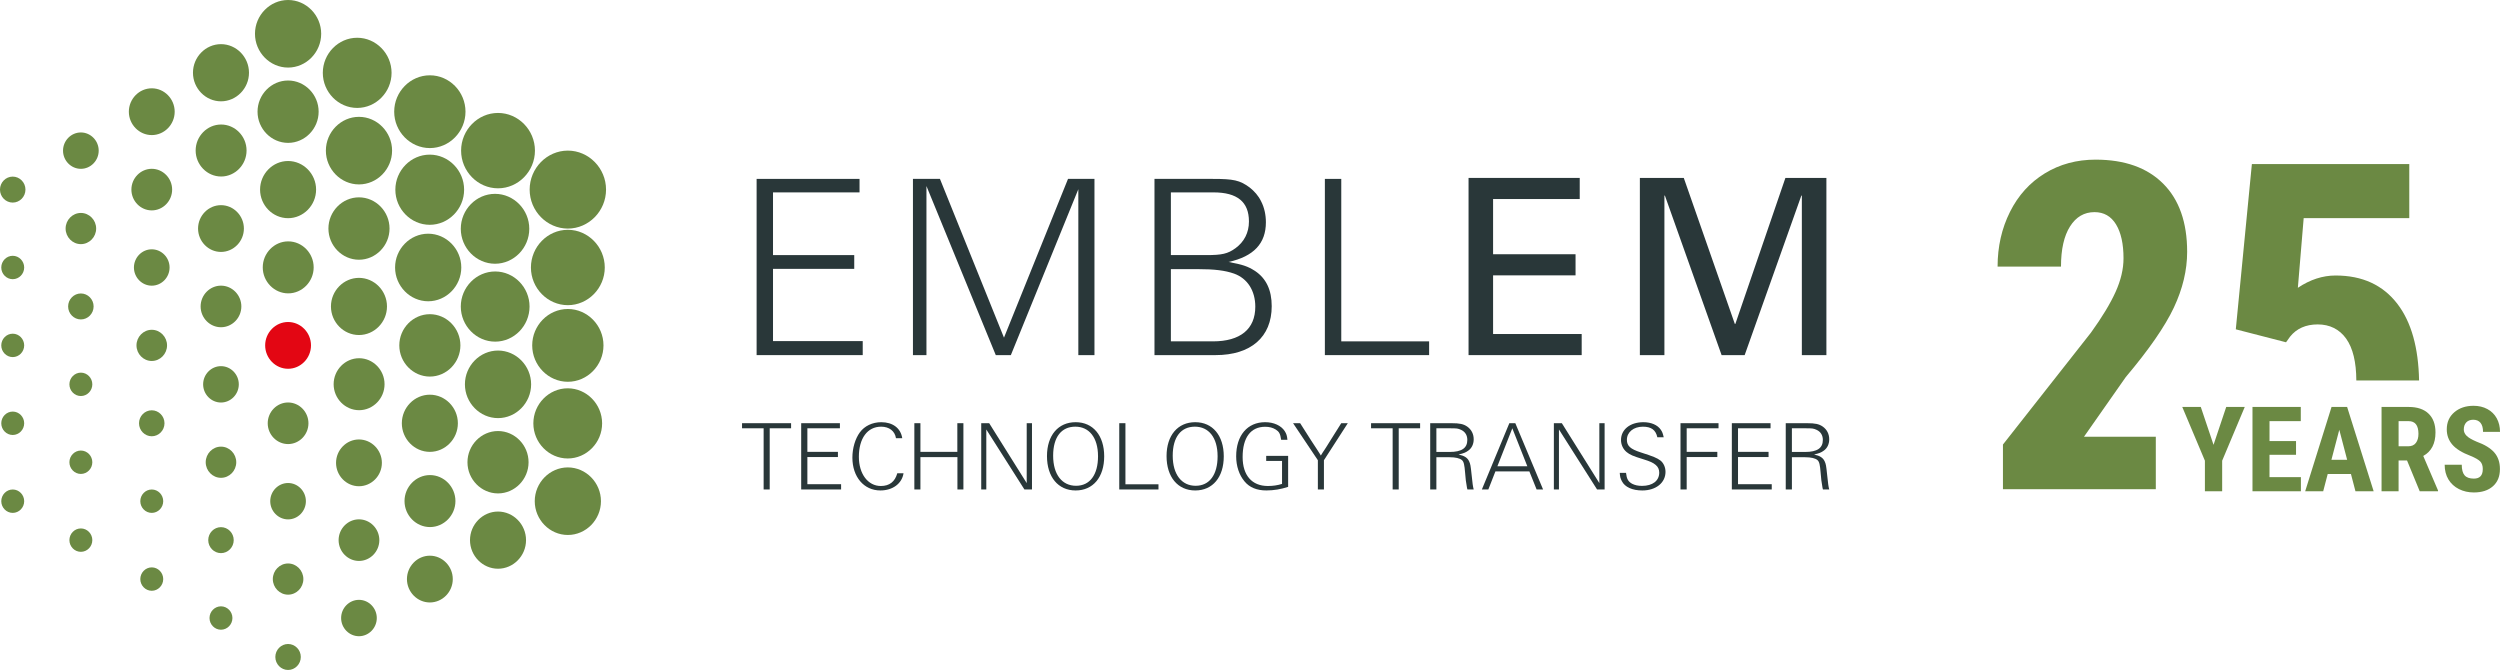 <svg id="Ebene_1" xmlns="http://www.w3.org/2000/svg" viewBox="0 0 1865.75 500"><defs><style>.cls-1{fill:#6b8943;}.cls-1,.cls-2,.cls-3,.cls-4{stroke-width:0px;}.cls-2{fill-rule:evenodd;}.cls-2,.cls-3{fill:#293739;}.cls-4{fill:#e30613;}.cls-5{isolation:isolate;}</style></defs><path class="cls-1" d="M73.66,112.43c0,7.44-6.01,13.57-13.31,13.57s-13.31-6.13-13.31-13.57,6.01-13.58,13.31-13.58,13.31,6.13,13.31,13.58"/><path class="cls-1" d="M71.76,170.56c0,6.39-5.14,11.64-11.4,11.64s-11.4-5.25-11.4-11.64,5.15-11.64,11.4-11.64,11.4,5.25,11.4,11.64"/><path class="cls-1" d="M69.86,228.7c0,5.32-4.29,9.7-9.51,9.7s-9.51-4.38-9.51-9.7,4.29-9.69,9.51-9.69,9.51,4.37,9.51,9.69"/><path class="cls-1" d="M68.9,286.83c0,4.79-3.86,8.73-8.55,8.73s-8.55-3.94-8.55-8.73,3.86-8.73,8.55-8.73,8.55,3.94,8.55,8.73"/><path class="cls-1" d="M68.9,344.97c0,4.79-3.86,8.73-8.55,8.73s-8.55-3.94-8.55-8.73,3.86-8.73,8.55-8.73,8.55,3.94,8.55,8.73"/><path class="cls-1" d="M68.9,403.1c0,4.79-3.86,8.73-8.55,8.73s-8.55-3.94-8.55-8.73,3.86-8.73,8.55-8.73,8.55,3.94,8.55,8.73"/><path class="cls-1" d="M19,141.5c0,5.32-4.29,9.69-9.51,9.69s-9.5-4.37-9.5-9.69,4.28-9.7,9.5-9.7,9.51,4.38,9.51,9.7"/><path class="cls-1" d="M18.05,199.63c0,4.79-3.86,8.73-8.55,8.73s-8.55-3.94-8.55-8.73,3.86-8.73,8.55-8.73,8.55,3.94,8.55,8.73"/><path class="cls-1" d="M18.05,257.77c0,4.79-3.86,8.73-8.55,8.73s-8.55-3.94-8.55-8.73,3.86-8.74,8.55-8.74,8.55,3.95,8.55,8.74"/><path class="cls-1" d="M18.05,315.89c0,4.8-3.86,8.74-8.55,8.74s-8.55-3.94-8.55-8.74,3.86-8.73,8.55-8.73,8.55,3.94,8.55,8.73"/><path class="cls-1" d="M18.05,374.04c0,4.79-3.86,8.73-8.55,8.73s-8.55-3.94-8.55-8.73,3.86-8.73,8.55-8.73,8.55,3.94,8.55,8.73"/><path class="cls-1" d="M130.37,83.36c0,9.58-7.72,17.45-17.1,17.45s-17.11-7.88-17.11-17.45,7.72-17.46,17.11-17.46,17.1,7.89,17.1,17.46"/><path class="cls-1" d="M128.47,141.5c0,8.51-6.87,15.52-15.21,15.52s-15.2-7.01-15.2-15.52,6.87-15.52,15.2-15.52,15.21,7.01,15.21,15.52"/><path class="cls-1" d="M126.56,199.63c0,7.44-6.01,13.57-13.31,13.57s-13.3-6.13-13.3-13.57,6-13.57,13.3-13.57,13.31,6.12,13.31,13.57"/><path class="cls-1" d="M124.67,257.76c0,6.39-5.15,11.64-11.41,11.64s-11.4-5.25-11.4-11.64,5.15-11.64,11.4-11.64,11.41,5.26,11.41,11.64"/><path class="cls-1" d="M122.76,315.89c0,5.32-4.29,9.7-9.51,9.7s-9.5-4.38-9.5-9.7,4.28-9.69,9.5-9.69,9.51,4.37,9.51,9.69"/><path class="cls-1" d="M121.81,374.04c0,4.79-3.86,8.73-8.55,8.73s-8.55-3.94-8.55-8.73,3.86-8.73,8.55-8.73,8.55,3.94,8.55,8.73"/><path class="cls-1" d="M121.81,432.17c0,4.78-3.86,8.73-8.55,8.73s-8.55-3.95-8.55-8.73,3.86-8.74,8.55-8.74,8.55,3.95,8.55,8.74"/><path class="cls-1" d="M290.71,170.56c0,12.76-10.3,23.28-22.81,23.28s-22.8-10.51-22.8-23.28,10.3-23.28,22.8-23.28,22.81,10.51,22.81,23.28"/><path class="cls-1" d="M286.99,286.74c0,10.63-8.58,19.39-19,19.39s-19-8.76-19-19.39,8.58-19.4,19-19.4,19,8.76,19,19.4"/><path class="cls-1" d="M281.2,461.23c0,7.45-6.01,13.58-13.31,13.58s-13.31-6.13-13.31-13.58,6.01-13.57,13.31-13.57,13.31,6.13,13.31,13.57"/><path class="cls-4" d="M232.1,257.76c0,9.58-7.72,17.46-17.11,17.46s-17.1-7.89-17.1-17.46,7.72-17.45,17.1-17.45,17.11,7.88,17.11,17.45"/><path class="cls-1" d="M399.23,112.42c0,15.42-12.44,28.12-27.56,28.12s-27.55-12.7-27.55-28.12,12.44-28.13,27.55-28.13,27.56,12.7,27.56,28.13"/><path class="cls-1" d="M394.47,344.97c0,12.76-10.3,23.27-22.8,23.27s-22.8-10.5-22.8-23.27,10.3-23.29,22.8-23.29,22.8,10.51,22.8,23.29"/><path class="cls-1" d="M392.58,403.11c0,11.71-9.44,21.33-20.91,21.33s-20.91-9.63-20.91-21.33,9.44-21.34,20.91-21.34,20.91,9.63,20.91,21.34"/><path class="cls-1" d="M346.37,141.58c0,14.36-11.58,26.19-25.66,26.19s-25.66-11.83-25.66-26.19,11.58-26.18,25.66-26.18,25.66,11.82,25.66,26.18"/><path class="cls-1" d="M341.71,315.89c0,11.71-9.45,21.34-20.91,21.34s-20.91-9.63-20.91-21.34,9.44-21.33,20.91-21.33,20.91,9.63,20.91,21.33"/><path class="cls-1" d="M337.91,432.17c0,9.58-7.73,17.45-17.11,17.45s-17.1-7.88-17.1-17.45,7.72-17.46,17.1-17.46,17.11,7.89,17.11,17.46"/><path class="cls-1" d="M292.61,112.41c0,13.84-11.16,25.22-24.71,25.22s-24.7-11.38-24.7-25.22,11.16-25.21,24.7-25.21,24.71,11.38,24.71,25.21"/><path class="cls-1" d="M288.81,228.7c0,11.71-9.44,21.33-20.91,21.33s-20.91-9.62-20.91-21.33,9.45-21.33,20.91-21.33,20.91,9.63,20.91,21.33"/><path class="cls-1" d="M283.1,403.1c0,8.52-6.86,15.53-15.2,15.53s-15.2-7.01-15.2-15.53,6.87-15.52,15.2-15.52,15.2,7.01,15.2,15.52"/><path class="cls-1" d="M235.9,141.5c0,11.7-9.44,21.33-20.91,21.33s-20.9-9.63-20.9-21.33,9.44-21.34,20.9-21.34,20.91,9.63,20.91,21.34"/><path class="cls-1" d="M234.09,199.54c0,10.64-8.58,19.4-19,19.4s-19-8.76-19-19.4,8.58-19.4,19-19.4,19,8.76,19,19.4"/><path class="cls-1" d="M226.4,432.16c0,6.39-5.14,11.64-11.4,11.64s-11.4-5.25-11.4-11.64,5.14-11.64,11.4-11.64,11.4,5.26,11.4,11.64"/><path class="cls-1" d="M224.49,490.3c0,5.32-4.28,9.7-9.5,9.7s-9.51-4.38-9.51-9.7,4.29-9.69,9.51-9.69,9.5,4.37,9.5,9.69"/><path class="cls-1" d="M396.38,286.83c0,13.82-11.16,25.21-24.7,25.21s-24.71-11.39-24.71-25.21,11.16-25.22,24.71-25.22,24.7,11.38,24.7,25.22"/><path class="cls-1" d="M347.4,83.35c0,14.9-12.01,27.16-26.6,27.16s-26.61-12.26-26.61-27.16,12.01-27.15,26.61-27.15,26.6,12.26,26.6,27.15"/><path class="cls-1" d="M343.6,257.76c0,12.77-10.3,23.28-22.8,23.28s-22.8-10.5-22.8-23.28,10.3-23.28,22.8-23.28,22.8,10.51,22.8,23.28"/><path class="cls-1" d="M339.89,373.95c0,10.64-8.58,19.4-19,19.4s-19-8.76-19-19.4,8.58-19.4,19-19.4,19,8.76,19,19.4"/><path class="cls-1" d="M185.82,54.28c0,11.71-9.44,21.34-20.9,21.34s-20.91-9.63-20.91-21.34,9.44-21.33,20.91-21.33,20.9,9.63,20.9,21.33"/><path class="cls-1" d="M184.01,112.33c0,10.64-8.58,19.4-19,19.4s-19-8.76-19-19.4,8.58-19.4,19-19.4,19,8.76,19,19.4"/><path class="cls-1" d="M182.02,170.56c0,9.58-7.72,17.46-17.1,17.46s-17.11-7.89-17.11-17.46,7.72-17.45,17.11-17.45,17.1,7.88,17.1,17.45"/><path class="cls-1" d="M180.12,228.7c0,8.51-6.86,15.52-15.2,15.52s-15.2-7.01-15.2-15.52,6.87-15.52,15.2-15.52,15.2,7.01,15.2,15.52"/><path class="cls-1" d="M178.22,286.83c0,7.44-6.01,13.57-13.31,13.57s-13.31-6.13-13.31-13.57,6.01-13.57,13.31-13.57,13.31,6.13,13.31,13.57"/><path class="cls-1" d="M176.32,344.97c0,6.38-5.14,11.63-11.4,11.63s-11.4-5.25-11.4-11.63,5.15-11.65,11.4-11.65,11.4,5.26,11.4,11.65"/><path class="cls-1" d="M174.42,403.1c0,5.32-4.29,9.7-9.51,9.7s-9.5-4.38-9.5-9.7,4.28-9.69,9.5-9.69,9.51,4.37,9.51,9.69"/><path class="cls-1" d="M173.46,461.23c0,4.79-3.86,8.73-8.55,8.73s-8.55-3.94-8.55-8.73,3.86-8.73,8.55-8.73,8.55,3.94,8.55,8.73"/><path class="cls-1" d="M239.7,25.21c0,13.83-11.15,25.22-24.7,25.22s-24.71-11.39-24.71-25.22S201.45,0,215,0s24.7,11.38,24.7,25.21"/><path class="cls-1" d="M237.8,83.35c0,12.77-10.29,23.28-22.8,23.28s-22.8-10.5-22.8-23.28,10.3-23.27,22.8-23.27,22.8,10.5,22.8,23.27"/><path class="cls-1" d="M230.2,315.89c0,8.52-6.86,15.52-15.2,15.52s-15.2-7-15.2-15.52,6.86-15.52,15.2-15.52,15.2,7.01,15.2,15.52"/><path class="cls-1" d="M228.29,374.04c0,7.45-6,13.58-13.3,13.58s-13.31-6.13-13.31-13.58,6.01-13.57,13.31-13.57,13.3,6.13,13.3,13.57"/><path class="cls-1" d="M292.23,54.37c0,14.36-11.58,26.18-25.66,26.18s-25.66-11.82-25.66-26.18,11.59-26.19,25.66-26.19,25.66,11.83,25.66,26.19"/><path class="cls-1" d="M285,345.43c0,9.58-7.72,17.45-17.11,17.45s-17.1-7.88-17.1-17.45,7.72-17.46,17.1-17.46,17.11,7.89,17.11,17.46"/><path class="cls-1" d="M452.29,141.5c0,15.95-12.86,29.09-28.5,29.09s-28.51-13.14-28.51-29.09,12.87-29.1,28.51-29.1,28.5,13.14,28.5,29.1"/><path class="cls-1" d="M451.34,199.63c0,15.42-12.44,28.12-27.55,28.12s-27.56-12.7-27.56-28.12,12.44-28.13,27.56-28.13,27.55,12.71,27.55,28.13"/><path class="cls-1" d="M450.38,257.76c0,14.91-12,27.16-26.6,27.16s-26.6-12.25-26.6-27.16,12.01-27.16,26.6-27.16,26.6,12.26,26.6,27.16"/><path class="cls-1" d="M449.36,315.97c0,14.37-11.59,26.19-25.66,26.19s-25.66-11.82-25.66-26.19,11.58-26.18,25.66-26.18,25.66,11.82,25.66,26.18"/><path class="cls-1" d="M448.49,374.04c0,13.83-11.16,25.21-24.71,25.21s-24.7-11.38-24.7-25.21,11.16-25.21,24.7-25.21,24.71,11.38,24.71,25.21"/><path class="cls-1" d="M344.26,199.62c0,13.83-11.16,25.22-24.7,25.22s-24.71-11.39-24.71-25.22,11.16-25.21,24.71-25.21,24.7,11.38,24.7,25.21"/><path class="cls-1" d="M395,170.75c0,14.31-11.54,26.08-25.55,26.08s-25.56-11.77-25.56-26.08,11.54-26.08,25.56-26.08,25.55,11.78,25.55,26.08"/><path class="cls-1" d="M395.2,228.78c0,14.36-11.58,26.19-25.65,26.19s-25.66-11.83-25.66-26.19,11.58-26.18,25.66-26.18,25.65,11.82,25.65,26.18"/><polyline class="cls-3" points="564.66 133.51 564.66 265.02 643.85 265.02 643.85 254.56 576.9 254.56 576.9 200.65 637.52 200.65 637.52 190.38 576.9 190.38 576.9 143.58 641.47 143.58 641.47 133.51 564.66 133.51"/><polyline class="cls-3" points="816.8 133.51 797.06 133.51 749.27 251.99 701.48 133.51 681.33 133.51 681.33 265.02 691.41 265.02 691.41 138.84 743.15 265.02 754.4 265.02 804.76 141.21 804.76 265.02 816.8 265.02 816.8 133.51"/><path class="cls-2" d="M861.59,133.51v131.51h45.62c26.27,0,41.87-13.43,41.87-36.53,0-12.05-4.15-20.74-12.44-26.27-5.53-3.55-9.29-4.74-19.75-6.71,18.77-4.15,27.85-13.82,27.85-29.62,0-5.53-1.18-11.06-3.55-15.6-1.97-4.16-5.13-7.7-8.7-10.47-7.31-5.33-11.85-6.31-27.44-6.31h-43.45M873.83,190.38v-46.8h31.8c17.77,0,26.46,7.11,26.46,21.72,0,8.29-3.54,15.2-10.07,19.95-5.73,4.15-10.07,5.13-21.72,5.13h-26.47ZM873.83,254.76v-53.91h19.95c12.64,0,20.53.99,27.25,3.36,9.87,3.55,15.8,12.64,15.8,24.68,0,16.79-11.26,25.87-31.6,25.87h-31.4Z"/><polyline class="cls-3" points="1000.99 133.51 988.75 133.51 988.75 265.02 1066.55 265.02 1066.55 254.76 1000.99 254.76 1000.99 133.51"/><polyline class="cls-3" points="1180.41 265.02 1180.41 249.28 1114.29 249.28 1114.29 205.5 1175.83 205.5 1175.83 189.74 1114.29 189.74 1114.29 148.54 1178.95 148.54 1178.95 132.78 1095.98 132.78 1095.98 265.02 1180.41 265.02"/><polyline class="cls-3" points="1344.72 265.02 1363.04 265.02 1363.04 132.78 1332.45 132.78 1295.08 241.77 1294.71 241.77 1256.61 132.78 1223.83 132.78 1223.83 265.02 1242.15 265.02 1242.15 145.97 1242.52 145.97 1284.83 265.02 1302.04 265.02 1344.35 145.97 1344.72 145.97 1344.72 265.02"/><polyline class="cls-3" points="553.78 315.83 553.78 319.63 569.9 319.63 569.9 365.29 574.43 365.29 574.43 319.63 590.39 319.63 590.39 315.83 553.78 315.83"/><polyline class="cls-3" points="597.93 315.83 597.93 365.29 627.71 365.29 627.71 361.36 602.54 361.36 602.54 341.09 625.34 341.09 625.34 337.22 602.54 337.22 602.54 319.63 626.82 319.63 626.82 315.83 597.93 315.83"/><path class="cls-3" d="M669.64,353.19c-1.71,6.31-5.87,9.51-12.26,9.51-9.65,0-16.41-9.06-16.41-21.77,0-13.8,6.39-22.5,16.63-22.5,6.01,0,10.25,3.27,11.07,8.62h4.68c-1.12-7.5-7.06-11.96-15.68-11.96-6.6,0-12.48,2.83-15.96,7.58-3.49,4.76-5.57,11.81-5.57,18.86,0,14.4,8.61,24.5,20.87,24.5,9.21,0,16.11-5.12,17.3-12.84h-4.68"/><polyline class="cls-3" points="718.99 315.83 714.46 315.83 714.46 337.22 686.91 337.22 686.91 315.83 682.38 315.83 682.38 365.29 686.91 365.29 686.91 341.15 714.53 341.15 714.53 365.29 718.99 365.29 718.99 315.83"/><polyline class="cls-3" points="770.17 315.83 766.23 315.83 766.23 360.54 738.23 315.83 732.29 315.83 732.29 365.29 736.08 365.29 736.08 320.51 764.52 365.29 770.17 365.29 770.17 315.83"/><path class="cls-2" d="M824.06,340.56c0-15.52-8.31-25.48-21.31-25.48s-21.39,9.81-21.39,25.33,8.32,25.62,21.39,25.62,21.31-9.94,21.31-25.47M819.46,340.48c0,13.9-6.09,22.06-16.42,22.06s-17.08-8.31-17.08-22.43,6.31-21.69,16.56-21.69,16.93,8.09,16.93,22.05Z"/><polyline class="cls-3" points="839.91 315.83 835.3 315.83 835.3 365.29 864.57 365.29 864.57 361.43 839.91 361.43 839.91 315.83"/><path class="cls-2" d="M913.3,340.56c0-15.52-8.31-25.48-21.31-25.48s-21.39,9.81-21.39,25.33,8.32,25.62,21.39,25.62,21.31-9.94,21.31-25.47M908.7,340.48c0,13.9-6.09,22.06-16.42,22.06s-17.08-8.31-17.08-22.43,6.31-21.69,16.56-21.69,16.93,8.09,16.93,22.05Z"/><path class="cls-3" d="M961.31,340.19h-16.35v3.79h11.82v17.16c-3.35,1.04-6.69,1.56-10.55,1.56-11.95,0-18.86-7.95-18.86-21.61,0-14.56,6.02-22.59,16.86-22.59,3.05,0,5.65.67,7.88,2.08,2.52,1.64,3.34,3.05,4.01,7.65h4.68c-.3-3.19-.74-4.45-2-6.46-2.68-4.17-8.17-6.69-14.63-6.69-13.23,0-21.62,9.88-21.62,25.48,0,7.29,2.23,13.96,6.24,18.72,3.71,4.53,9.21,6.75,16.27,6.75,5.5,0,10.84-.89,16.27-2.68v-23.17"/><polyline class="cls-3" points="1005.87 315.83 1000.97 315.83 993.4 327.87 991.92 330.25 989.61 333.95 987.01 337.89 985.75 339.96 984.86 338.48 982.33 334.55 980.33 331.51 978.62 328.9 970.3 315.83 965.02 315.83 983.52 343.46 983.52 365.29 988.05 365.29 988.05 343.46 1005.87 315.83"/><polyline class="cls-3" points="1023.22 315.83 1023.22 319.63 1039.33 319.63 1039.33 365.29 1043.86 365.29 1043.86 319.63 1059.83 319.63 1059.83 315.83 1023.22 315.83"/><path class="cls-2" d="M1067.36,315.83v49.46h4.61v-24.06h9.87c4.3,0,7.65.74,9.21,2.15,1.41,1.26,1.86,3.34,2.38,9.65.22,3.56.66,7.13,1.41,11.14l.3,1.12h4.68c-.6-2.3-.9-4.38-1.56-10.99-.75-7.13-.9-7.87-1.86-10.03-1.26-2.68-3.57-4.16-7.88-5.05,3.94-.96,5.27-1.48,7.21-2.89,2.6-1.78,4.09-4.9,4.09-8.46,0-4.02-1.71-7.29-4.83-9.51-2.82-1.93-5.58-2.53-11.81-2.53h-15.82M1071.97,337.3v-17.67h9.8c5.72,0,6.16.07,8.69,1.18,2.97,1.41,4.6,4.01,4.6,7.5,0,6.08-4.16,8.98-13.22,8.98h-9.87Z"/><path class="cls-2" d="M1130.87,315.83h-4.45l-20.5,49.46h4.83l5.28-13.51h25.32l5.42,13.51h4.83l-20.72-49.46M1139.85,347.99h-22.35l11.14-28.36,11.21,28.36Z"/><polyline class="cls-3" points="1197.52 315.83 1193.59 315.83 1193.59 360.54 1165.6 315.83 1159.65 315.83 1159.65 365.29 1163.44 365.29 1163.44 320.51 1191.89 365.29 1197.52 365.29 1197.52 315.83"/><path class="cls-3" d="M1241.62,326.31c-.67-2.97-1.05-3.94-2.15-5.58-2.38-3.56-7.21-5.65-13-5.65-9.87,0-16.71,5.43-16.71,13.3,0,3.49,1.56,6.83,4.17,8.98,2.45,2.01,4.6,2.98,12.63,5.43,5.04,1.56,7.13,2.52,9.13,4.22,1.71,1.41,2.6,3.35,2.6,5.66,0,6.16-4.98,9.94-12.84,9.94-2.97,0-5.27-.51-7.35-1.56-2.97-1.63-4.09-3.56-4.6-8.16h-4.68c.22,3.12.51,4.09,1.56,6.16,2.22,4.46,7.87,6.98,15.29,6.98,10.11,0,17.3-5.72,17.3-13.88,0-3.43-1.48-6.68-3.78-8.47-2.61-1.93-5.05-2.97-14.78-6.09-7.65-2.46-10.26-4.83-10.26-9.36,0-5.72,4.98-9.8,11.95-9.8,6.25,0,9.59,2.45,10.77,7.88h4.76"/><polyline class="cls-3" points="1254.16 315.83 1254.16 365.29 1258.77 365.29 1258.77 341.09 1281.64 341.09 1281.64 337.22 1258.77 337.22 1258.77 319.63 1282.53 319.63 1282.53 315.83 1254.16 315.83"/><polyline class="cls-3" points="1292.47 315.83 1292.47 365.29 1322.25 365.29 1322.25 361.36 1297.08 361.36 1297.08 341.09 1319.87 341.09 1319.87 337.22 1297.08 337.22 1297.08 319.63 1321.36 319.63 1321.36 315.83 1292.47 315.83"/><path class="cls-2" d="M1332.7,315.83v49.46h4.6v-24.06h9.88c4.3,0,7.64.74,9.2,2.15,1.41,1.26,1.87,3.34,2.38,9.65.23,3.56.67,7.13,1.41,11.14l.3,1.12h4.68c-.59-2.3-.89-4.38-1.56-10.99-.74-7.13-.89-7.87-1.86-10.03-1.26-2.68-3.56-4.16-7.87-5.05,3.93-.96,5.27-1.48,7.2-2.89,2.61-1.78,4.09-4.9,4.09-8.46,0-4.02-1.71-7.29-4.83-9.51-2.82-1.93-5.57-2.53-11.81-2.53h-15.81M1337.29,337.3v-17.67h9.8c5.72,0,6.17.07,8.69,1.18,2.97,1.41,4.61,4.01,4.61,7.5,0,6.08-4.17,8.98-13.22,8.98h-9.88Z"/><path class="cls-1" d="M1709.06,251.27c4.89-6.1,11.78-9.16,20.67-9.16s16.19,3.56,21.24,10.66c5,7.03,7.51,17.44,7.56,31.19h46.83c-.46-24.32-5.72-43.44-16.06-57.02-10.84-14.22-26.24-21.33-46.24-21.33-9.66,0-19.05,3.07-28.16,9.17l4.34-51.99h78.81v-40.33h-117.47l-12,123.31,37.49,9.67,3-4.17Z"/><path class="cls-1" d="M1560.46,248.27l-65.66,83.48v33.33h114.08v-39.16h-53.59l31.16-44.49c17.33-20.55,29.3-37.85,35.91-51.9,6.6-14.06,9.91-27.91,9.91-41.58,0-21.99-5.97-38.96-17.91-50.9-11.94-11.94-28.74-17.91-50.41-17.91-14.1,0-26.74,3.41-37.91,10.25-11.16,6.83-19.83,16.41-25.99,28.74-6.17,12.33-9.25,25.94-9.25,40.83h47.32c0-12.89,2.26-22.89,6.75-29.99,4.5-7.11,10.59-10.66,18.25-10.66,7,0,12.36,3.06,16.08,9.16,3.72,6.11,5.58,14.56,5.58,25.33,0,7.99-1.98,16.35-5.92,25.07-3.94,8.72-10.07,18.86-18.4,30.41Z"/><g class="cls-5"><path class="cls-1" d="M1651.96,331.98l9.47-28.27h13.83l-16.86,40.11v22.82h-12.88v-22.82l-16.9-40.11h13.83l9.51,28.27Z"/><path class="cls-1" d="M1713.52,339.41h-19.79v16.69h23.43v10.55h-36.13v-62.93h36.05v10.59h-23.34v14.87h19.79v10.24Z"/><path class="cls-1" d="M1754.5,353.76h-17.33l-3.37,12.88h-13.44l19.67-62.93h11.63l19.8,62.93h-13.57l-3.37-12.88ZM1739.93,343.17h11.75l-5.87-22.43-5.88,22.43Z"/><path class="cls-1" d="M1796.37,343.65h-6.31v22.99h-12.71v-62.93h20.27c6.37,0,11.29,1.65,14.76,4.95s5.22,7.99,5.22,14.07c0,8.36-3.05,14.21-9.13,17.55l11.03,25.76v.61h-13.66l-9.47-22.99ZM1790.06,333.06h7.22c2.54,0,4.43-.84,5.71-2.53,1.26-1.69,1.9-3.94,1.9-6.77,0-6.31-2.46-9.47-7.38-9.47h-7.44v18.76Z"/><path class="cls-1" d="M1852.91,350.13c0-2.56-.66-4.5-1.97-5.81s-3.69-2.67-7.15-4.09c-6.31-2.39-10.85-5.19-13.61-8.41-2.77-3.21-4.15-7.01-4.15-11.39,0-5.3,1.88-9.56,5.64-12.77s8.54-4.82,14.34-4.82c3.86,0,7.31.81,10.32,2.44,3.03,1.63,5.36,3.93,6.99,6.89,1.62,2.97,2.44,6.34,2.44,10.12h-12.67c0-2.94-.63-5.19-1.88-6.73s-3.07-2.31-5.43-2.31c-2.22,0-3.94.67-5.19,1.97-1.23,1.32-1.86,3.08-1.86,5.3,0,1.73.69,3.29,2.08,4.69,1.38,1.4,3.83,2.84,7.35,4.35,6.14,2.22,10.59,4.95,13.38,8.17,2.78,3.23,4.16,7.34,4.16,12.32,0,5.48-1.74,9.76-5.23,12.84-3.49,3.08-8.23,4.63-14.22,4.63-4.07,0-7.77-.84-11.12-2.51-3.34-1.68-5.96-4.07-7.85-7.18-1.88-3.11-2.82-6.79-2.82-11.02h12.75c0,3.63.7,6.27,2.11,7.91,1.42,1.65,3.72,2.47,6.92,2.47,4.43,0,6.65-2.35,6.65-7.05Z"/></g></svg>